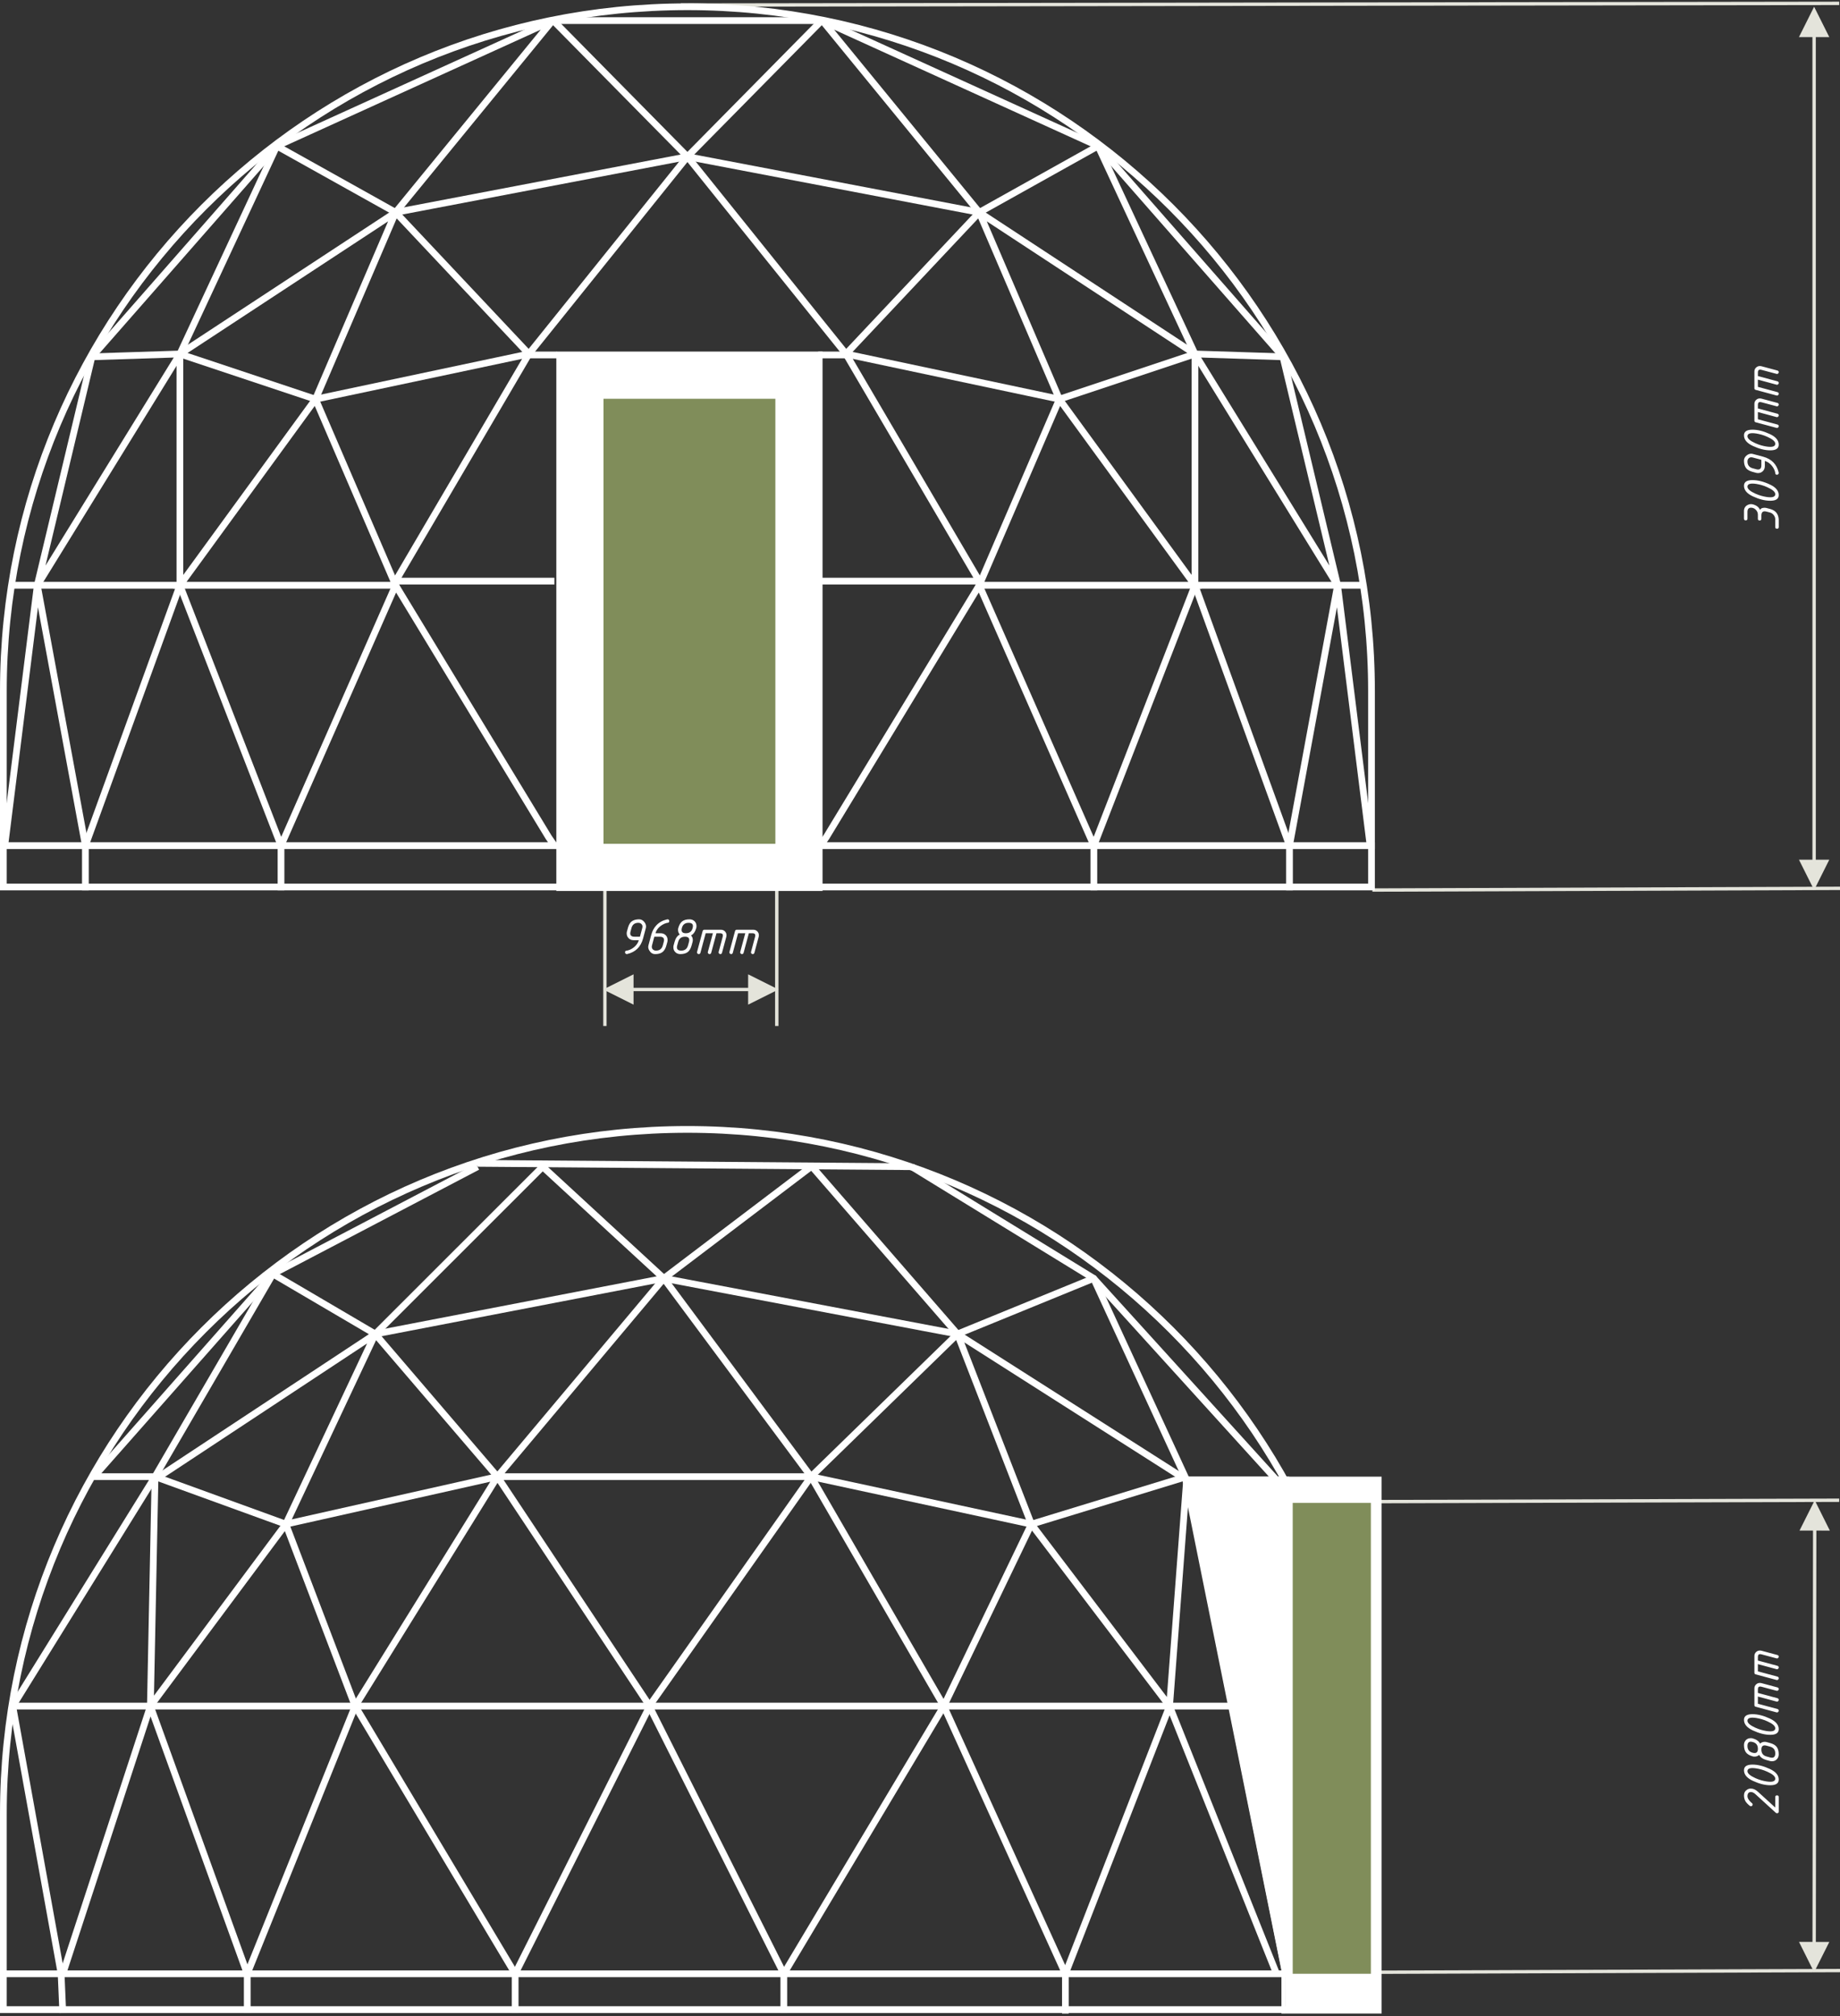 <?xml version="1.0" encoding="UTF-8"?> <svg xmlns="http://www.w3.org/2000/svg" xmlns:xlink="http://www.w3.org/1999/xlink" width="546px" height="598px" viewBox="0 0 546 598" version="1.1"><rect x="0" y="0" width="546" height="598" fill="#333333" stroke="none"/><title>Group 8</title><g id="Page-1" stroke="none" stroke-width="1" fill="none" fill-rule="evenodd"><g id="card-front" transform="translate(-238, -159)"><g id="Group-8" transform="translate(238, 159.5)"><g id="Group-7"><g id="Group-6" transform="translate(179, 200.5)"><line x1="0.5" y1="0.177" x2="0.5" y2="102.823" id="Line-2" stroke="#E4E4DB" stroke-linecap="square"></line><line x1="51.5" y1="2.655" x2="51.5" y2="102.823" id="Line-2" stroke="#E4E4DB" stroke-linecap="square"></line><g id="968mm" transform="translate(6.473, 71.688)" fill="#FFFFFF" fill-rule="nonzero"><path d="M3.938,1.031 C2.87,1.031 2.195,1.547 1.914,2.578 L1.633,3.609 C1.576,3.818 1.547,4.01 1.547,4.188 C1.547,4.833 1.974,5.156 2.828,5.156 L4.43,5.156 L5.117,2.578 C5.159,2.422 5.18,2.294 5.18,2.195 C5.18,1.846 5.061,1.565 4.824,1.352 C4.587,1.138 4.292,1.031 3.938,1.031 Z M4.211,0 C4.737,0 5.206,0.224 5.617,0.672 C6.029,1.12 6.234,1.612 6.234,2.148 C6.234,2.289 6.216,2.427 6.18,2.562 L5.352,5.672 C4.68,8.177 3.112,9.719 0.648,10.297 C0.602,10.307 0.557,10.312 0.516,10.312 C0.375,10.312 0.254,10.26 0.152,10.156 C0.051,10.052 0,9.932 0,9.797 C0,9.5 0.115,9.339 0.344,9.312 C0.958,9.234 1.544,9.021 2.102,8.672 C3.122,8.026 3.784,7.198 4.086,6.188 L2.547,6.188 C1.953,6.188 1.462,5.996 1.074,5.613 C0.686,5.23 0.492,4.75 0.492,4.172 C0.492,3.969 0.516,3.781 0.562,3.609 L0.844,2.578 C1.01,1.964 1.234,1.466 1.516,1.086 C2.062,0.362 2.961,0 4.211,0 Z" id="Shape"></path><path d="M9.18,9.281 C10.247,9.281 10.922,8.766 11.203,7.734 L11.484,6.703 C11.542,6.495 11.57,6.302 11.57,6.125 C11.57,5.479 11.143,5.156 10.289,5.156 L8.688,5.156 L8,7.734 C7.958,7.891 7.938,8.018 7.938,8.117 C7.938,8.466 8.056,8.747 8.293,8.961 C8.53,9.174 8.826,9.281 9.18,9.281 Z M8.906,10.312 C8.177,10.312 7.596,9.935 7.164,9.18 C6.977,8.846 6.883,8.508 6.883,8.164 C6.883,8.023 6.901,7.885 6.938,7.75 L7.766,4.641 C8.073,3.49 8.586,2.531 9.305,1.766 C10.117,0.901 11.172,0.318 12.469,0.016 C12.51,0.005 12.555,0 12.602,0 C12.945,0 13.117,0.172 13.117,0.516 C13.117,0.807 13.003,0.969 12.773,1 C12.201,1.078 11.622,1.294 11.039,1.648 C9.997,2.284 9.328,3.109 9.031,4.125 L10.57,4.125 C11.164,4.125 11.655,4.312 12.043,4.688 C12.431,5.062 12.625,5.547 12.625,6.141 C12.625,6.344 12.602,6.531 12.555,6.703 L12.273,7.734 C11.945,8.938 11.362,9.708 10.523,10.047 C10.096,10.224 9.557,10.312 8.906,10.312 Z" id="Shape"></path><path d="M19.586,4.781 C19.935,5.141 20.109,5.594 20.109,6.141 C20.109,6.344 20.086,6.531 20.039,6.703 L19.758,7.734 C19.503,8.661 19.113,9.323 18.59,9.719 C18.066,10.115 17.336,10.312 16.398,10.312 C15.805,10.312 15.314,10.121 14.926,9.738 C14.538,9.355 14.344,8.875 14.344,8.297 C14.344,8.094 14.367,7.906 14.414,7.734 L14.695,6.703 C14.997,5.594 15.513,4.862 16.242,4.508 C15.898,4.133 15.727,3.677 15.727,3.141 C15.727,2.927 15.75,2.74 15.797,2.578 C16.057,1.661 16.445,1.003 16.961,0.602 C17.477,0.201 18.206,0 19.148,0 C19.742,0 20.233,0.188 20.621,0.562 C21.009,0.938 21.203,1.422 21.203,2.016 C21.203,2.224 21.18,2.411 21.133,2.578 C20.82,3.677 20.305,4.411 19.586,4.781 Z M17.789,5.156 C16.721,5.156 16.047,5.672 15.766,6.703 L15.484,7.734 C15.427,7.943 15.398,8.135 15.398,8.312 C15.398,8.958 15.826,9.281 16.68,9.281 C17.737,9.281 18.406,8.766 18.688,7.734 L18.969,6.703 C19.026,6.495 19.055,6.302 19.055,6.125 C19.055,5.479 18.633,5.156 17.789,5.156 Z M18.867,1.031 C17.799,1.031 17.133,1.547 16.867,2.578 C16.81,2.802 16.781,2.995 16.781,3.156 C16.781,3.802 17.203,4.125 18.047,4.125 C19.125,4.125 19.797,3.609 20.062,2.578 C20.12,2.354 20.148,2.161 20.148,2 C20.148,1.354 19.721,1.031 18.867,1.031 Z" id="Shape"></path><path d="M23.031,3.484 C23.099,3.224 23.266,3.094 23.531,3.094 L28.477,3.094 C28.94,3.094 29.328,3.253 29.641,3.57 C29.953,3.888 30.109,4.279 30.109,4.742 C30.109,4.883 30.091,5.021 30.055,5.156 L28.773,9.93 C28.701,10.185 28.536,10.312 28.281,10.312 C28.146,10.312 28.025,10.262 27.918,10.16 C27.811,10.059 27.758,9.943 27.758,9.812 C27.758,9.766 27.766,9.714 27.781,9.656 L28.984,5.156 C29.021,5.021 29.039,4.893 29.039,4.773 C29.039,4.341 28.76,4.125 28.203,4.125 L27.133,4.125 L25.57,9.93 C25.497,10.185 25.333,10.312 25.078,10.312 C24.943,10.312 24.822,10.262 24.715,10.16 C24.608,10.059 24.555,9.943 24.555,9.812 C24.555,9.766 24.562,9.714 24.578,9.656 L26.07,4.125 L23.93,4.125 L22.367,9.93 C22.294,10.185 22.13,10.312 21.875,10.312 C21.74,10.312 21.618,10.262 21.512,10.16 C21.405,10.059 21.352,9.943 21.352,9.812 C21.352,9.766 21.359,9.714 21.375,9.656 L23.031,3.484 Z" id="Path"></path><path d="M32.641,3.484 C32.708,3.224 32.875,3.094 33.141,3.094 L38.086,3.094 C38.549,3.094 38.938,3.253 39.25,3.57 C39.562,3.888 39.719,4.279 39.719,4.742 C39.719,4.883 39.701,5.021 39.664,5.156 L38.383,9.93 C38.31,10.185 38.146,10.312 37.891,10.312 C37.755,10.312 37.634,10.262 37.527,10.16 C37.421,10.059 37.367,9.943 37.367,9.812 C37.367,9.766 37.375,9.714 37.391,9.656 L38.594,5.156 C38.63,5.021 38.648,4.893 38.648,4.773 C38.648,4.341 38.37,4.125 37.812,4.125 L36.742,4.125 L35.18,9.93 C35.107,10.185 34.943,10.312 34.688,10.312 C34.552,10.312 34.431,10.262 34.324,10.16 C34.217,10.059 34.164,9.943 34.164,9.812 C34.164,9.766 34.172,9.714 34.188,9.656 L35.68,4.125 L33.539,4.125 L31.977,9.93 C31.904,10.185 31.74,10.312 31.484,10.312 C31.349,10.312 31.228,10.262 31.121,10.16 C31.014,10.059 30.961,9.943 30.961,9.812 C30.961,9.766 30.969,9.714 30.984,9.656 L32.641,3.484 Z" id="Path"></path></g><path id="Line-3" d="M43,88 L52,92.5 L43,97 L43,93 L9,93 L9,97 L0,92.5 L9,88 L9,92 L43,92 L43,88 Z" fill="#E4E4DB" fill-rule="nonzero"></path></g><g id="Group-6" transform="translate(373.82, 132) rotate(-90) translate(-373.82, -132) translate(241.82, -40)"><line x1="0.5" y1="205.918" x2="1" y2="343.68" id="Line-2" stroke="#E4E4DB" stroke-linecap="square"></line><line x1="263" y1="0.68" x2="263.5" y2="343.443" id="Line-2" stroke="#E4E4DB" stroke-linecap="square"></line><g id="3090mm" transform="translate(107.664, 315.688)" fill="#FFFFFF" fill-rule="nonzero"><path d="M5.586,4.758 C6.013,4.945 6.227,5.396 6.227,6.109 C6.227,6.307 6.201,6.505 6.148,6.703 L5.875,7.734 C5.568,8.88 4.964,9.643 4.062,10.023 C3.615,10.216 3.096,10.312 2.508,10.312 L0.516,10.312 C0.172,10.312 0,10.141 0,9.797 C0,9.453 0.172,9.281 0.516,9.281 L2.781,9.281 C3.229,9.281 3.65,9.132 4.043,8.832 C4.436,8.533 4.69,8.167 4.805,7.734 L5.078,6.703 C5.135,6.49 5.164,6.294 5.164,6.117 C5.164,5.477 4.74,5.156 3.891,5.156 L2.961,5.156 C2.617,5.156 2.445,4.984 2.445,4.641 C2.445,4.297 2.617,4.125 2.961,4.125 L4.172,4.125 C4.792,4.125 5.326,3.87 5.773,3.359 C5.982,3.12 6.12,2.859 6.188,2.578 C6.229,2.401 6.25,2.247 6.25,2.117 C6.25,1.393 5.833,1.031 5,1.031 L3,1.031 C2.656,1.031 2.484,0.859 2.484,0.516 C2.484,0.172 2.656,2.59524662e-14 3,2.59524662e-14 L5.281,2.59524662e-14 C6.083,2.59524662e-14 6.674,0.359 7.055,1.078 C7.227,1.401 7.312,1.737 7.312,2.086 C7.312,2.253 7.292,2.417 7.25,2.578 C6.958,3.703 6.404,4.43 5.586,4.758 Z" id="Path"></path><path d="M12.969,5.156 C13.255,4.089 13.398,3.208 13.398,2.516 C13.398,1.526 13.091,1.031 12.477,1.031 C11.805,1.031 11.115,1.82 10.406,3.398 C10.12,4.044 9.906,4.63 9.766,5.156 C9.479,6.224 9.336,7.104 9.336,7.797 C9.336,8.786 9.643,9.281 10.258,9.281 C10.93,9.281 11.617,8.492 12.32,6.914 C12.607,6.268 12.823,5.682 12.969,5.156 Z M13.125,7.688 C12.307,9.438 11.26,10.312 9.984,10.312 C8.865,10.312 8.305,9.479 8.305,7.812 C8.305,6.224 8.74,4.497 9.609,2.633 C10.427,0.878 11.474,2.54439508e-14 12.75,2.54439508e-14 C13.87,2.54439508e-14 14.43,0.836 14.43,2.508 C14.43,4.102 13.995,5.828 13.125,7.688 Z" id="Shape"></path><path d="M19.961,1.031 C18.893,1.031 18.219,1.547 17.938,2.578 L17.656,3.609 C17.599,3.818 17.57,4.01 17.57,4.188 C17.57,4.833 17.997,5.156 18.852,5.156 L20.453,5.156 L21.141,2.578 C21.182,2.422 21.203,2.294 21.203,2.195 C21.203,1.846 21.085,1.565 20.848,1.352 C20.611,1.138 20.315,1.031 19.961,1.031 Z M20.234,2.49713136e-14 C20.76,2.49713136e-14 21.229,0.224 21.641,0.672 C22.052,1.12 22.258,1.612 22.258,2.148 C22.258,2.289 22.24,2.427 22.203,2.562 L21.375,5.672 C20.703,8.177 19.135,9.719 16.672,10.297 C16.625,10.307 16.581,10.312 16.539,10.312 C16.398,10.312 16.277,10.26 16.176,10.156 C16.074,10.052 16.023,9.932 16.023,9.797 C16.023,9.5 16.138,9.339 16.367,9.312 C16.982,9.234 17.568,9.021 18.125,8.672 C19.146,8.026 19.807,7.198 20.109,6.188 L18.57,6.188 C17.977,6.188 17.486,5.996 17.098,5.613 C16.71,5.23 16.516,4.75 16.516,4.172 C16.516,3.969 16.539,3.781 16.586,3.609 L16.867,2.578 C17.034,1.964 17.258,1.466 17.539,1.086 C18.086,0.362 18.984,2.49713136e-14 20.234,2.49713136e-14 Z" id="Shape"></path><path d="M27.922,5.156 C28.208,4.089 28.352,3.208 28.352,2.516 C28.352,1.526 28.044,1.031 27.43,1.031 C26.758,1.031 26.068,1.82 25.359,3.398 C25.073,4.044 24.859,4.63 24.719,5.156 C24.432,6.224 24.289,7.104 24.289,7.797 C24.289,8.786 24.596,9.281 25.211,9.281 C25.883,9.281 26.57,8.492 27.273,6.914 C27.56,6.268 27.776,5.682 27.922,5.156 Z M28.078,7.688 C27.26,9.438 26.214,10.312 24.938,10.312 C23.818,10.312 23.258,9.479 23.258,7.812 C23.258,6.224 23.693,4.497 24.562,2.633 C25.38,0.878 26.427,2.45283359e-14 27.703,2.45283359e-14 C28.823,2.45283359e-14 29.383,0.836 29.383,2.508 C29.383,4.102 28.948,5.828 28.078,7.688 Z" id="Shape"></path><path d="M31.578,3.484 C31.646,3.224 31.812,3.094 32.078,3.094 L37.023,3.094 C37.487,3.094 37.875,3.253 38.188,3.57 C38.5,3.888 38.656,4.279 38.656,4.742 C38.656,4.883 38.638,5.021 38.602,5.156 L37.32,9.93 C37.247,10.185 37.083,10.312 36.828,10.312 C36.693,10.312 36.572,10.262 36.465,10.16 C36.358,10.059 36.305,9.943 36.305,9.812 C36.305,9.766 36.312,9.714 36.328,9.656 L37.531,5.156 C37.568,5.021 37.586,4.893 37.586,4.773 C37.586,4.341 37.307,4.125 36.75,4.125 L35.68,4.125 L34.117,9.93 C34.044,10.185 33.88,10.312 33.625,10.312 C33.49,10.312 33.368,10.262 33.262,10.16 C33.155,10.059 33.102,9.943 33.102,9.812 C33.102,9.766 33.109,9.714 33.125,9.656 L34.617,4.125 L32.477,4.125 L30.914,9.93 C30.841,10.185 30.677,10.312 30.422,10.312 C30.286,10.312 30.165,10.262 30.059,10.16 C29.952,10.059 29.898,9.943 29.898,9.812 C29.898,9.766 29.906,9.714 29.922,9.656 L31.578,3.484 Z" id="Path"></path><path d="M41.188,3.484 C41.255,3.224 41.422,3.094 41.688,3.094 L46.633,3.094 C47.096,3.094 47.484,3.253 47.797,3.57 C48.109,3.888 48.266,4.279 48.266,4.742 C48.266,4.883 48.247,5.021 48.211,5.156 L46.93,9.93 C46.857,10.185 46.693,10.312 46.438,10.312 C46.302,10.312 46.181,10.262 46.074,10.16 C45.967,10.059 45.914,9.943 45.914,9.812 C45.914,9.766 45.922,9.714 45.938,9.656 L47.141,5.156 C47.177,5.021 47.195,4.893 47.195,4.773 C47.195,4.341 46.917,4.125 46.359,4.125 L45.289,4.125 L43.727,9.93 C43.654,10.185 43.49,10.312 43.234,10.312 C43.099,10.312 42.978,10.262 42.871,10.16 C42.764,10.059 42.711,9.943 42.711,9.812 C42.711,9.766 42.719,9.714 42.734,9.656 L44.227,4.125 L42.086,4.125 L40.523,9.93 C40.451,10.185 40.286,10.312 40.031,10.312 C39.896,10.312 39.775,10.262 39.668,10.16 C39.561,10.059 39.508,9.943 39.508,9.812 C39.508,9.766 39.516,9.714 39.531,9.656 L41.188,3.484 Z" id="Path"></path></g><path id="Line-3" d="M253.5,332 L262.5,336.5 L253.5,341 L253.499,337 L9.499,337 L9.5,341 L0.5,336.5 L9.5,332 L9.499,336 L253.499,336 L253.5,332 Z" fill="#E4E4DB" fill-rule="nonzero"></path></g><g id="Group-6" transform="translate(459.32, 514.5) rotate(-90) translate(-459.32, -514.5) translate(388.82, 428)"><line x1="0.5" y1="34.918" x2="1" y2="172.68" id="Line-2" stroke="#E4E4DB" stroke-linecap="square"></line><line x1="140" y1="0.68" x2="140.5" y2="172.443" id="Line-2" stroke="#E4E4DB" stroke-linecap="square"></line><g id="2080mm" transform="translate(47.664, 144.688)" fill="#FFFFFF" fill-rule="nonzero"><path d="M2.969,2.391 C2.87,2.516 2.742,2.578 2.586,2.578 C2.445,2.578 2.324,2.526 2.223,2.422 C2.121,2.318 2.07,2.198 2.07,2.062 C2.07,1.943 2.112,1.831 2.195,1.727 C2.659,1.143 3.102,0.721 3.523,0.461 C4.034,0.154 4.62,4.92819877e-14 5.281,4.92819877e-14 C6.057,4.92819877e-14 6.643,0.333 7.039,1 C7.227,1.312 7.32,1.659 7.32,2.039 C7.32,2.742 7.013,3.432 6.398,4.109 L1.688,9.281 L4.781,9.281 C5.125,9.281 5.297,9.453 5.297,9.797 C5.297,10.141 5.125,10.312 4.781,10.312 L0.516,10.312 C0.172,10.312 0,10.141 0,9.797 C0,9.661 0.044,9.544 0.133,9.445 L5.656,3.391 C6.078,2.927 6.289,2.484 6.289,2.062 C6.289,1.375 5.859,1.031 5,1.031 C4.604,1.031 4.133,1.268 3.586,1.742 C3.357,1.94 3.151,2.156 2.969,2.391 Z" id="Path"></path><path d="M12.969,5.156 C13.255,4.089 13.398,3.208 13.398,2.516 C13.398,1.526 13.091,1.031 12.477,1.031 C11.805,1.031 11.115,1.82 10.406,3.398 C10.12,4.044 9.906,4.63 9.766,5.156 C9.479,6.224 9.336,7.104 9.336,7.797 C9.336,8.786 9.643,9.281 10.258,9.281 C10.93,9.281 11.617,8.492 12.32,6.914 C12.607,6.268 12.823,5.682 12.969,5.156 Z M13.125,7.688 C12.307,9.438 11.26,10.312 9.984,10.312 C8.865,10.312 8.305,9.479 8.305,7.812 C8.305,6.224 8.74,4.497 9.609,2.633 C10.427,0.878 11.474,4.87734723e-14 12.75,4.87734723e-14 C13.87,4.87734723e-14 14.43,0.836 14.43,2.508 C14.43,4.102 13.995,5.828 13.125,7.688 Z" id="Shape"></path><path d="M20.656,4.781 C21.005,5.141 21.18,5.594 21.18,6.141 C21.18,6.344 21.156,6.531 21.109,6.703 L20.828,7.734 C20.573,8.661 20.184,9.323 19.66,9.719 C19.137,10.115 18.406,10.312 17.469,10.312 C16.875,10.312 16.384,10.121 15.996,9.738 C15.608,9.355 15.414,8.875 15.414,8.297 C15.414,8.094 15.438,7.906 15.484,7.734 L15.766,6.703 C16.068,5.594 16.583,4.862 17.312,4.508 C16.969,4.133 16.797,3.677 16.797,3.141 C16.797,2.927 16.82,2.74 16.867,2.578 C17.128,1.661 17.516,1.003 18.031,0.602 C18.547,0.201 19.276,4.83381486e-14 20.219,4.83381486e-14 C20.812,4.83381486e-14 21.303,0.188 21.691,0.562 C22.079,0.938 22.273,1.422 22.273,2.016 C22.273,2.224 22.25,2.411 22.203,2.578 C21.891,3.677 21.375,4.411 20.656,4.781 Z M18.859,5.156 C17.792,5.156 17.117,5.672 16.836,6.703 L16.555,7.734 C16.497,7.943 16.469,8.135 16.469,8.312 C16.469,8.958 16.896,9.281 17.75,9.281 C18.807,9.281 19.477,8.766 19.758,7.734 L20.039,6.703 C20.096,6.495 20.125,6.302 20.125,6.125 C20.125,5.479 19.703,5.156 18.859,5.156 Z M19.938,1.031 C18.87,1.031 18.203,1.547 17.938,2.578 C17.88,2.802 17.852,2.995 17.852,3.156 C17.852,3.802 18.273,4.125 19.117,4.125 C20.195,4.125 20.867,3.609 21.133,2.578 C21.19,2.354 21.219,2.161 21.219,2 C21.219,1.354 20.792,1.031 19.938,1.031 Z" id="Shape"></path><path d="M27.922,5.156 C28.208,4.089 28.352,3.208 28.352,2.516 C28.352,1.526 28.044,1.031 27.43,1.031 C26.758,1.031 26.068,1.82 25.359,3.398 C25.073,4.044 24.859,4.63 24.719,5.156 C24.432,6.224 24.289,7.104 24.289,7.797 C24.289,8.786 24.596,9.281 25.211,9.281 C25.883,9.281 26.57,8.492 27.273,6.914 C27.56,6.268 27.776,5.682 27.922,5.156 Z M28.078,7.688 C27.26,9.438 26.214,10.312 24.938,10.312 C23.818,10.312 23.258,9.479 23.258,7.812 C23.258,6.224 23.693,4.497 24.562,2.633 C25.38,0.878 26.427,4.78578575e-14 27.703,4.78578575e-14 C28.823,4.78578575e-14 29.383,0.836 29.383,2.508 C29.383,4.102 28.948,5.828 28.078,7.688 Z" id="Shape"></path><path d="M31.578,3.484 C31.646,3.224 31.812,3.094 32.078,3.094 L37.023,3.094 C37.487,3.094 37.875,3.253 38.188,3.57 C38.5,3.888 38.656,4.279 38.656,4.742 C38.656,4.883 38.638,5.021 38.602,5.156 L37.32,9.93 C37.247,10.185 37.083,10.312 36.828,10.312 C36.693,10.312 36.572,10.262 36.465,10.16 C36.358,10.059 36.305,9.943 36.305,9.812 C36.305,9.766 36.312,9.714 36.328,9.656 L37.531,5.156 C37.568,5.021 37.586,4.893 37.586,4.773 C37.586,4.341 37.307,4.125 36.75,4.125 L35.68,4.125 L34.117,9.93 C34.044,10.185 33.88,10.312 33.625,10.312 C33.49,10.312 33.368,10.262 33.262,10.16 C33.155,10.059 33.102,9.943 33.102,9.812 C33.102,9.766 33.109,9.714 33.125,9.656 L34.617,4.125 L32.477,4.125 L30.914,9.93 C30.841,10.185 30.677,10.312 30.422,10.312 C30.286,10.312 30.165,10.262 30.059,10.16 C29.952,10.059 29.898,9.943 29.898,9.812 C29.898,9.766 29.906,9.714 29.922,9.656 L31.578,3.484 Z" id="Path"></path><path d="M41.188,3.484 C41.255,3.224 41.422,3.094 41.688,3.094 L46.633,3.094 C47.096,3.094 47.484,3.253 47.797,3.57 C48.109,3.888 48.266,4.279 48.266,4.742 C48.266,4.883 48.247,5.021 48.211,5.156 L46.93,9.93 C46.857,10.185 46.693,10.312 46.438,10.312 C46.302,10.312 46.181,10.262 46.074,10.16 C45.967,10.059 45.914,9.943 45.914,9.812 C45.914,9.766 45.922,9.714 45.938,9.656 L47.141,5.156 C47.177,5.021 47.195,4.893 47.195,4.773 C47.195,4.341 46.917,4.125 46.359,4.125 L45.289,4.125 L43.727,9.93 C43.654,10.185 43.49,10.312 43.234,10.312 C43.099,10.312 42.978,10.262 42.871,10.16 C42.764,10.059 42.711,9.943 42.711,9.812 C42.711,9.766 42.719,9.714 42.734,9.656 L44.227,4.125 L42.086,4.125 L40.523,9.93 C40.451,10.185 40.286,10.312 40.031,10.312 C39.896,10.312 39.775,10.262 39.668,10.16 C39.561,10.059 39.508,9.943 39.508,9.812 C39.508,9.766 39.516,9.714 39.531,9.656 L41.188,3.484 Z" id="Path"></path></g><path id="Line-3" d="M9.506,161.011 L9.5,165.011 L131.5,165.169 L131.506,161.169 L140.5,165.681 L131.494,170.169 L131.499,166.169 L9.499,166.011 L9.494,170.011 L0.5,165.499 L9.506,161.011 Z" fill="#E4E4DB" fill-rule="nonzero"></path></g><g id="Group-5" transform="translate(0, 0.5)" stroke="#FFFFFF"><path d="M203.989,1 C260.043,1 310.79,23.72 347.524,60.454 C384.258,97.188 406.978,147.935 406.978,203.989 L406.978,262.084 L1,262.084 L1,203.989 C1,147.935 23.72,97.188 60.454,60.454 C97.188,23.72 147.935,1 203.989,1 Z" id="Oval" stroke-width="2"></path><g id="Group-4" transform="translate(0, 4.77)" stroke-width="2"><line x1="0" y1="245.06" x2="407.978" y2="245.06" id="Path-9"></line><polyline id="Path-10" stroke-linejoin="round" points="382.641 258.314 382.641 245.06 396.905 167.828 406.566 245.06"></polyline><polygon id="Path-11" stroke-linejoin="bevel" points="396.905 167.828 380.702 100.064 354.593 99.225"></polygon><polyline id="Path-12" points="403.905 167.828 354.593 167.828 382.641 245.06"></polyline><polyline id="Path-13" points="354.593 167.828 354.593 99.225 325.841 37.539 290.586 57.224"></polyline><polygon id="Path-14" points="290.586 57.224 354.593 99.225 314.357 112.634"></polygon><polygon id="Path-15" points="314.357 112.634 354.593 167.828 290.586 167.828"></polygon><polyline id="Path-16" points="324.589 258.314 324.589 245.06 354.593 167.828"></polyline><polyline id="Path-17" points="324.589 245.06 290.586 167.828 245.182 242.567 243.464 245.06"></polyline><polyline id="Path-18" points="243.464 166.598 290.586 166.598 251.045 99.225 314.357 112.634"></polyline><polyline id="Path-19" stroke-linejoin="round" points="251.045 99.225 290.586 57.224 244.029 0.341 325.841 37.539"></polyline><polyline id="Path-20" points="244.144 0 203.989 40.701 251.045 99.225"></polyline><line x1="203.989" y1="40.701" x2="290.586" y2="57.224" id="Path-21"></line><line x1="251.045" y1="99.513" x2="242.781" y2="99.513" id="Path-22"></line></g><g id="Group-4" transform="translate(203.989, 133.927) scale(-1, 1) translate(-203.989, -133.927) translate(0, 4.77)" stroke-width="2"><line x1="0" y1="245.06" x2="407.978" y2="245.06" id="Path-9"></line><polyline id="Path-10" stroke-linejoin="round" points="382.641 258.314 382.641 245.06 396.905 167.828 406.566 245.06"></polyline><polygon id="Path-11" stroke-linejoin="bevel" points="396.905 167.828 380.702 100.064 354.593 99.225"></polygon><polyline id="Path-12" points="403.905 167.828 354.593 167.828 382.641 245.06"></polyline><polyline id="Path-13" points="354.593 167.828 354.593 99.225 325.841 37.539 290.586 57.224"></polyline><polygon id="Path-14" points="290.586 57.224 354.593 99.225 314.357 112.634"></polygon><polygon id="Path-15" points="314.357 112.634 354.593 167.828 290.586 167.828"></polygon><polyline id="Path-16" points="324.589 258.314 324.589 245.06 354.593 167.828"></polyline><polyline id="Path-17" points="324.589 245.06 290.586 167.828 245.182 242.567 243.464 245.06"></polyline><polyline id="Path-18" points="243.464 166.598 290.586 166.598 251.045 99.225 314.357 112.634"></polyline><polyline id="Path-19" stroke-linejoin="round" points="251.045 99.225 290.586 57.224 244.029 0.341 325.841 37.539"></polyline><polyline id="Path-20" points="244.144 0 203.989 40.701 251.045 99.225"></polyline><line x1="203.989" y1="40.701" x2="290.586" y2="57.224" id="Path-21"></line><line x1="251.045" y1="99.513" x2="242.781" y2="99.513" id="Path-22"></line></g><rect id="Rectangle" stroke-width="14" fill="#808D5A" x="172.082" y="110.282" width="65" height="146"></rect><line x1="163.948" y1="5.111" x2="243.464" y2="5.111" id="Path-23" stroke-width="2"></line><line x1="380.702" y1="104.834" x2="325.841" y2="42.309" id="Path-24" stroke-width="2"></line><line x1="27.276" y1="104.834" x2="82.137" y2="42.309" id="Path-25" stroke-width="2"></line></g></g><g id="Group-10" transform="translate(204.989, 465.122) scale(-1, 1) translate(-204.989, -465.122) translate(0, 333.5)"><path d="M205.989,1 C262.043,1 312.79,23.72 349.524,60.454 C386.258,97.188 408.978,147.935 408.978,203.989 L408.978,262.084 L3,262.084 L3,203.989 C3,147.935 25.72,97.188 62.454,60.454 C99.188,23.72 149.935,1 205.989,1 Z" id="Oval" stroke="#FFFFFF" stroke-width="2"></path><rect id="Rectangle" fill="#808D5A" x="1" y="108" width="26" height="146"></rect><path d="M28.446,104 L28.446,263.245 L0,263.245 L0,104 L28.446,104 Z M26.381,111.786 L3.185,111.786 L3.185,251.457 L26.381,251.457 L26.381,111.786 Z" id="Combined-Shape" fill="#FFFFFF"></path><polygon id="Path-28" stroke="#FFFFFF" stroke-width="2" points="28.446 251.457 57.87 105 28.446 105"></polygon><line x1="28.446" y1="172.055" x2="406.199" y2="172.055" id="Path-29" stroke="#FFFFFF" stroke-width="2"></line><line x1="28.446" y1="251.457" x2="409.978" y2="251.457" id="Path-30" stroke="#FFFFFF" stroke-width="2"></line><g id="Group-9" transform="translate(31.177, 11.565)" stroke="#FFFFFF" stroke-width="2"><polyline id="Path-31" stroke-linejoin="round" points="62.654 251.68 62.654 239.893 98.732 160.491 72.754 106.531 31.748 160.491 26.693 93.435 54.285 33.62 94.688 50.13 138.136 92.435 181.821 33.62 138.136 0.5"></polyline><polyline id="Path-32" points="0 239.893 31.748 160.491 62.654 239.893"></polyline><polyline id="Path-33" stroke-linejoin="round" points="146.212 251.52 146.212 239.893 98.732 160.491 138.136 92.435 72.754 106.531 94.688 50.13 26.693 93.435"></polyline><line x1="26.693" y1="92.435" x2="72.754" y2="106.531" id="Path-34" stroke-linejoin="round"></line><polyline id="Path-35" stroke-linejoin="round" points="146.212 239.893 186.146 160.491 138.136 92.435"></polyline><line x1="94.688" y1="50.13" x2="181.821" y2="33.62" id="Path-36"></line><line x1="94.688" y1="50.13" x2="138.255" y2="-1.47198802e-15" id="Path-37"></line></g><g id="Group-9" transform="translate(309.599, 137.574) scale(-1, 1) translate(-309.599, -137.574) translate(212.998, 12.064)" stroke="#FFFFFF" stroke-width="2"><polyline id="Path-31" stroke-linejoin="round" points="69.59 251.02 69.59 239.393 101.608 159.991 81.035 106.031 40.845 159.991 42.224 91.936 77.202 31.804 107.574 49.631 143.817 91.936 193.201 33.12 157.248 -8.23672369e-14"></polyline><polyline id="Path-32" points="14.859 239.393 40.845 159.991 69.59 239.393"></polyline><polyline id="Path-33" stroke-linejoin="round" points="149.088 251.02 149.088 239.393 101.608 159.991 143.817 91.936 81.035 106.031 107.574 49.631 43.433 91.936"></polyline><line x1="42.224" y1="91.936" x2="81.035" y2="106.031" id="Path-34" stroke-linejoin="round"></line><polyline id="Path-35" stroke-linejoin="round" points="149.088 239.393 189.022 159.991 143.817 91.936"></polyline><line x1="107.574" y1="49.631" x2="193.201" y2="33.12" id="Path-36"></line><line x1="107.574" y1="49.631" x2="157.248" y2="-1.01430713e-14" id="Path-37"></line><polyline id="Path-39" points="14.859 251.02 14.359 239.393 -6.63017688e-16 159.991 42.224 91.936"></polyline><line x1="43.433" y1="91.936" x2="24.09" y2="91.936" id="Path-40"></line></g><line x1="139.434" y1="12.064" x2="268.273" y2="11.065" id="Path-38" stroke="#FFFFFF" stroke-width="2"></line><polyline id="Path-41" stroke="#FFFFFF" stroke-width="2" points="382.11 104 328.997 43.868 268.273 12.064"></polyline><polyline id="Path-42" stroke="#FFFFFF" stroke-width="2" points="139.434 12.064 85.462 45.184 31.177 105"></polyline><polygon id="Path" fill="#FFFFFF" points="28.446 263.245 29.729 263.245 29.729 250.455 59.298 104 28.337 104"></polygon><line x1="169.312" y1="104" x2="262.383" y2="104" id="Path-43" stroke="#FFFFFF" stroke-width="2"></line></g></g></g></g></svg> 